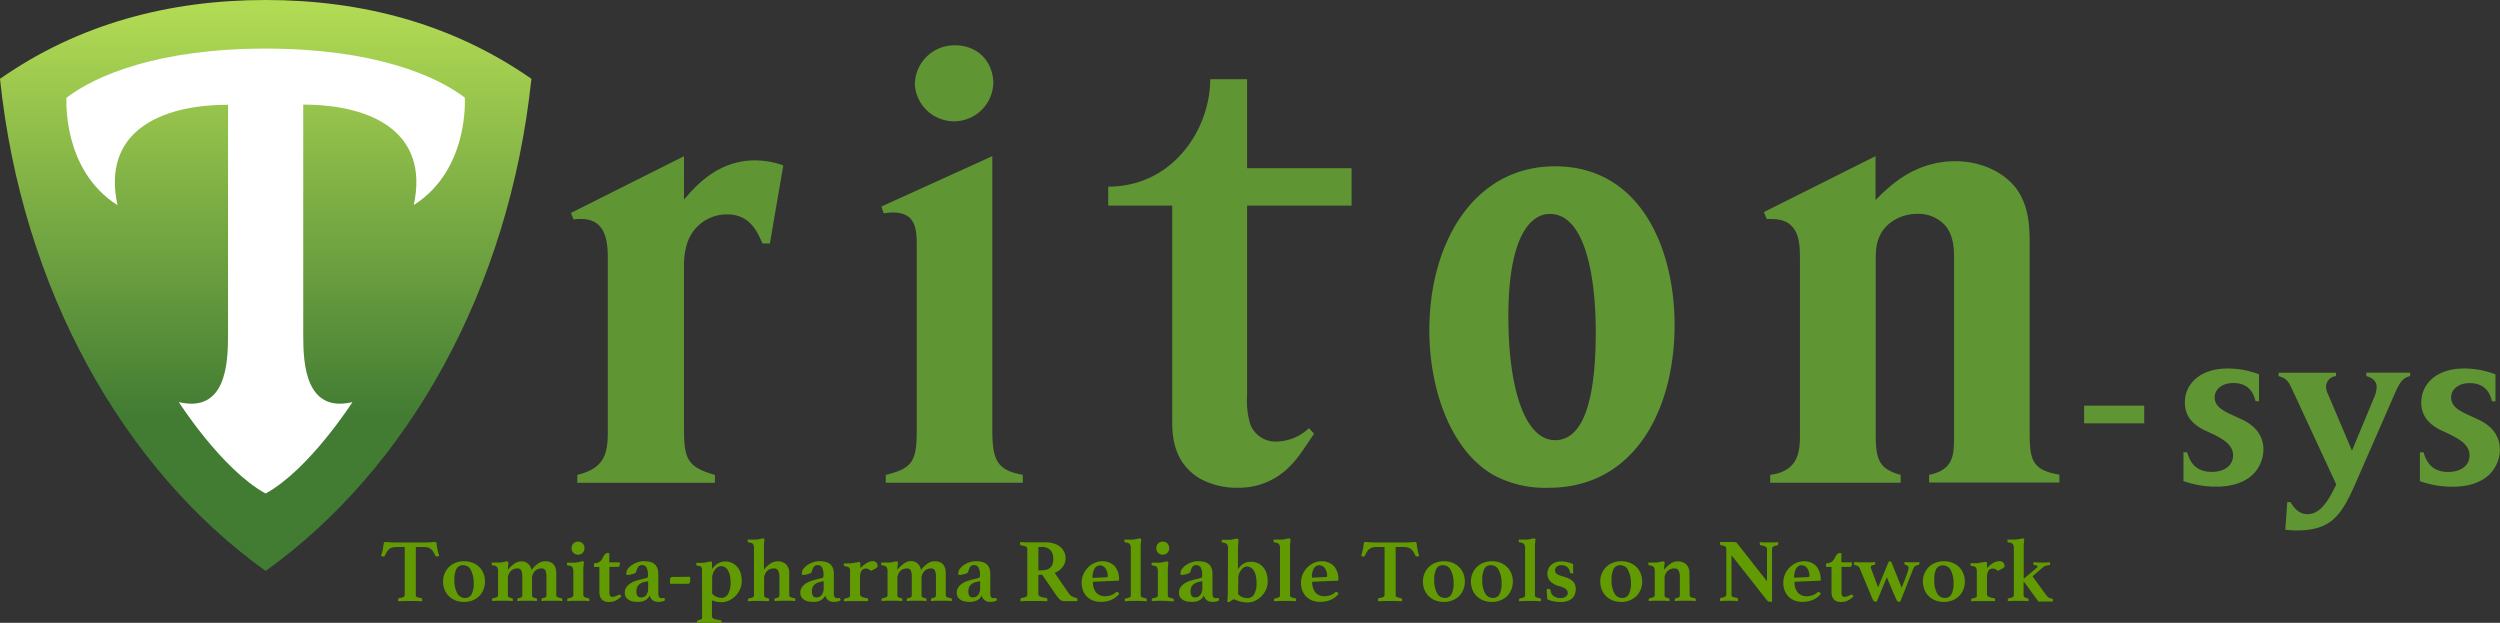 <svg xmlns="http://www.w3.org/2000/svg" xmlns:xlink="http://www.w3.org/1999/xlink" viewBox="0 0 588.07 146.5"><rect x="0" y="0" width="588.07" height="146.5" fill="#333333" stroke="none"/><defs><style>.cls-1{fill:#609533;}.cls-2{fill:url(#名称未設定グラデーション_36);}.cls-3{fill:#fff;}.cls-4{fill:#629b01;}</style><linearGradient id="名称未設定グラデーション_36" x1="62.48" y1="1.55" x2="62.48" y2="126.51" gradientUnits="userSpaceOnUse"><stop offset="0" stop-color="#b2db54"/><stop offset="0.77" stop-color="#427c33"/></linearGradient></defs><title>アセット 2</title><g id="レイヤー_2" data-name="レイヤー 2"><g id="レイヤー_1-2" data-name="レイヤー 1"><path class="cls-1" d="M160.89,46.95c2.61-3,7.82-9.23,16.73-9.23a20.07,20.07,0,0,1,6.63,1.19L181.1,57.27h-1.74c-1.3-2.93-3-6.84-8.37-6.84a9.83,9.83,0,0,0-7.93,4c-2.06,2.82-2.17,6.41-2.17,8.37v37.92c0,7.39.87,9.13,7.28,11v1.85H135.8V111.7c5.76-1.41,7.17-4.24,7.17-9.78V60.42c0-4.78-1.09-8.91-6.3-8.91a8.71,8.71,0,0,0-1.74.11l-.65-1.52,26.62-13.36Z"/><path class="cls-1" d="M215.64,57.48c0-4.56-.76-7.5-5.76-7.5a11.88,11.88,0,0,0-2,.22l-.54-1.63,26.08-11.84v64.54c0,7.39,1.41,9.34,7.17,10.43v1.85H208.36V111.7c6.3-1.52,7.28-3.26,7.28-10.43Zm18-37.7A9.24,9.24,0,0,1,215.2,20a9.29,9.29,0,0,1,9.45-9.34C230.09,10.66,233.67,14.57,233.67,19.78Z"/><path class="cls-1" d="M293.35,18.63V39.56h24.58v8.8H293.35V93.12a19.45,19.45,0,0,0,.76,6.74,6.41,6.41,0,0,0,6.41,4,11.43,11.43,0,0,0,7.39-3.15l1.19,1.31c-2.83,4.24-4.24,6.41-6.41,8.36a16.66,16.66,0,0,1-11.52,4.35,17.82,17.82,0,0,1-9.13-2.28c-5.87-3.69-6.3-9.56-6.3-13.26V48.36H260.68V43.9c15.3,0,24-13.63,24-25.27Z"/><path class="cls-1" d="M441.18,36.73V47.05c3.26-3.26,9.13-9.13,18.8-9.13,6.19,0,11.63,2.72,14.45,6.63,2.93,4.13,3,9.13,3,13v42.7c0,7.5,0,10.21,7,11.41v1.85H453.78V111.7c5.76-1.2,5.87-4.56,5.87-9.34V61.29c0-2.61,0-5.87-2.17-8.36A8.52,8.52,0,0,0,451,50.31a10.37,10.37,0,0,0-6.85,2.5c-2.82,2.61-2.93,5.76-2.93,8.15v41.4c0,5.76.87,8,5.87,9.34v1.85H416.4V111.7c6.52-.87,7-5.22,7-9.34V61.18c0-2.82-.11-5.11-1.09-6.85-1.63-2.82-4.24-2.82-6.74-2.82l-.65-1.63Z"/><path class="cls-1" d="M364.26,114.74a25.55,25.55,0,0,1-13.15-3.11c-10-5.91-14.89-20.23-14.89-33.92,0-20.69,10.54-38.59,29.55-38.59,20.21,0,28.14,19.45,28.14,37.34C393.92,96.07,384.69,114.74,364.26,114.74Zm.33-64.42c-4.67,0-9.78,5.45-9.78,24.12,0,17,3.91,29.1,11,29.1,8.26,0,9.56-14.63,9.56-25.52C375.34,64.17,372.62,50.33,364.58,50.33Z"/><path class="cls-2" d="M125,18.54C106.5,5.64,85.2,0,62.48,0S18.46,5.64,0,18.54c5.17,49.53,29,91.8,62.48,115.76C96,110.35,119.79,68.07,125,18.54Z"/><path class="cls-3" d="M62.48,116.09c10.3-5.65,20.42-21.5,20.42-21.5-11,2.58-11.57-8.94-11.57-15.65V24.61c16.19,0,29.69,6.52,26,23.62,13.15-8.34,12-25.27,12-25.27-6.85-5.25-21.65-11.53-46.84-11.53S22.49,17.72,15.64,23c0,0-1.12,16.93,12,25.27-3.73-17.1,9.77-23.62,26-23.62V78.94c0,6.71-.56,18.23-11.57,15.65C42.06,94.59,52.18,110.44,62.48,116.09Z"/><path class="cls-4" d="M97.81,128.67v11.1a1.64,1.64,0,0,0,0,.35.45.45,0,0,0,.16.24,1.08,1.08,0,0,0,.36.18,4.45,4.45,0,0,0,.65.14.34.34,0,0,1,.32.36s0,.11,0,.19a1.38,1.38,0,0,1,0,.21l-1.45-.07-1.36,0-1.36,0-1.42.07a.58.58,0,0,1-.05-.21c0-.08,0-.15,0-.19a.5.5,0,0,1,.05-.24c0-.06.13-.11.29-.14a2.13,2.13,0,0,0,1-.29.77.77,0,0,0,.2-.6v-11.1H93.29a3.75,3.75,0,0,0-1,.12,2,2,0,0,0-.72.36,2.43,2.43,0,0,0-.55.63,8.65,8.65,0,0,0-.5.94.32.32,0,0,1-.32.19,1,1,0,0,1-.3-.05l-.25-.1q.15-.51.25-.9a7.86,7.86,0,0,0,.17-.77q.08-.48.13-.86a2.51,2.51,0,0,1,.11-.55.33.33,0,0,1,.34-.19q.23,0,.92.06t1.66.06h6.5q.95,0,1.64-.06t.94-.06a.36.36,0,0,1,.34.19,2.26,2.26,0,0,1,.09.55,6.67,6.67,0,0,0,.14.86q.06.38.16.77t.26.9l-.26.1a.92.92,0,0,1-.29.05.36.36,0,0,1-.34-.19,8.65,8.65,0,0,0-.5-.94,2.44,2.44,0,0,0-.55-.63,2,2,0,0,0-.72-.36,3.66,3.66,0,0,0-1-.12Z"/><path class="cls-4" d="M104.22,136.81a4.87,4.87,0,0,1,.37-1.91,4.56,4.56,0,0,1,2.58-2.52,5.35,5.35,0,0,1,2-.36,5.47,5.47,0,0,1,2,.36,4.62,4.62,0,0,1,1.56,1,4.38,4.38,0,0,1,1,1.52,5.14,5.14,0,0,1,.35,1.91,4.87,4.87,0,0,1-.37,1.91,4.43,4.43,0,0,1-1,1.51,4.81,4.81,0,0,1-1.57,1,5.35,5.35,0,0,1-2,.36,5.46,5.46,0,0,1-2-.36,4.57,4.57,0,0,1-1.55-1,4.32,4.32,0,0,1-1-1.51A5.12,5.12,0,0,1,104.22,136.81Zm2.66-.42a6.39,6.39,0,0,0,.64,3.1,2,2,0,0,0,1.85,1.16,1.66,1.66,0,0,0,1.59-.9,5.47,5.47,0,0,0,.47-2.52,6.39,6.39,0,0,0-.65-3.1,2,2,0,0,0-1.84-1.18,1.65,1.65,0,0,0-1.59.92A5.56,5.56,0,0,0,106.88,136.39Z"/><path class="cls-4" d="M125,134.09a7.09,7.09,0,0,1,1.55-1.51,2.9,2.9,0,0,1,1.66-.56q2.64,0,2.64,2.87V140a.48.48,0,0,0,.25.44,3.23,3.23,0,0,0,.93.27.25.25,0,0,1,.23.27v.21a.42.42,0,0,1,0,.19l-1.08-.07c-.37,0-.82,0-1.37,0s-.89,0-1.28,0l-1.15.07a2,2,0,0,1,0-.4.23.23,0,0,1,.07-.2.46.46,0,0,1,.16-.07,1.82,1.82,0,0,0,.75-.25.57.57,0,0,0,.18-.46V135.9a4.2,4.2,0,0,0-.24-1.72.92.92,0,0,0-.9-.47,2.2,2.2,0,0,0-1.6.64,2.57,2.57,0,0,0-.65,1.91V140a.55.55,0,0,0,.19.46,1.89,1.89,0,0,0,.74.25.25.25,0,0,1,.23.27v.21a.43.43,0,0,1,0,.19l-1-.07q-.51,0-1.18,0t-1.28,0l-1.15.07a2,2,0,0,1,0-.4.23.23,0,0,1,.07-.2.47.47,0,0,1,.16-.07,1.81,1.81,0,0,0,.75-.25.56.56,0,0,0,.18-.46V135.9a4.2,4.2,0,0,0-.24-1.72.92.92,0,0,0-.9-.47,2.2,2.2,0,0,0-1.6.64,2.57,2.57,0,0,0-.65,1.91V140a.55.55,0,0,0,.19.46,1.88,1.88,0,0,0,.74.25.25.25,0,0,1,.23.27v.21a.43.43,0,0,1,0,.19l-1.14-.07q-.59,0-1.27,0t-1.38,0l-1.09.07a2,2,0,0,1,0-.4.23.23,0,0,1,.07-.2.45.45,0,0,1,.16-.07,3.24,3.24,0,0,0,.93-.27.5.5,0,0,0,.25-.46v-5.57a1.7,1.7,0,0,0-.23-1,1.25,1.25,0,0,0-1-.4.32.32,0,0,1-.27-.34v-.16a.39.39,0,0,1,0-.18h.37l.52,0,.55,0,.51,0q.53-.06,1-.17a3.83,3.83,0,0,1,.65-.11q.34,0,.34.32a3.81,3.81,0,0,1-.06.61,6.84,6.84,0,0,0-.06,1.06,6.34,6.34,0,0,1,1.49-1.44,2.93,2.93,0,0,1,1.66-.55A2.31,2.31,0,0,1,125,134.09Z"/><path class="cls-4" d="M136,141.33q-.82,0-1.41,0l-1.14.07a2,2,0,0,1,0-.4.23.23,0,0,1,.07-.2.45.45,0,0,1,.16-.07,3.24,3.24,0,0,0,.93-.27.5.5,0,0,0,.25-.46v-5.57a1.84,1.84,0,0,0-.21-1q-.21-.34-1-.4a.3.3,0,0,1-.27-.34v-.16a.39.39,0,0,1,0-.18h.37l.52,0,.55,0,.51,0q.53-.06,1-.17A3.83,3.83,0,0,1,137,132q.34,0,.34.32a3.81,3.81,0,0,1-.06.61,6.84,6.84,0,0,0-.06,1.06v6a.49.49,0,0,0,.27.46,3.54,3.54,0,0,0,.91.27.25.25,0,0,1,.23.27v.21a.42.42,0,0,1,0,.19l-1.14-.07Q136.82,141.33,136,141.33Zm-1.54-12.39a1.5,1.5,0,0,1,.43-1.11,1.59,1.59,0,0,1,2.18,0,1.67,1.67,0,0,1,0,2.22,1.6,1.6,0,0,1-2.18,0A1.5,1.5,0,0,1,134.46,128.94Z"/><path class="cls-4" d="M145.36,140a.73.73,0,0,1,.36-.13q.21,0,.44.44a5.3,5.3,0,0,1-1.55,1.05,3.91,3.91,0,0,1-1.4.25,3.11,3.11,0,0,1-.81-.11,1.77,1.77,0,0,1-.71-.38,1.9,1.9,0,0,1-.51-.75,3.29,3.29,0,0,1-.19-1.21v-5.8h-1.27v-.53a.69.69,0,0,1,0-.21c0-.08.11-.13.25-.13a1.85,1.85,0,0,0,1.05-.33,2.27,2.27,0,0,0,.78-1,3,3,0,0,1,.52-.78.8.8,0,0,1,.56-.29h.44v2.19h2.47a2.4,2.4,0,0,1-.09.87.36.36,0,0,1-.35.19h-2v5.21a9.25,9.25,0,0,0,0,1,1.75,1.75,0,0,0,.14.56.44.44,0,0,0,.25.24,1.17,1.17,0,0,0,.37.05,1.62,1.62,0,0,0,.55-.12A3,3,0,0,0,145.36,140Z"/><path class="cls-4" d="M156.1,140.67q.32,0,.32.53a2,2,0,0,1-.69.29,3.69,3.69,0,0,1-.83.09,2.08,2.08,0,0,1-1.46-.46,1.76,1.76,0,0,1-.59-1.08,2.53,2.53,0,0,1-1.13,1.19,3.72,3.72,0,0,1-1.66.35,7.32,7.32,0,0,1-1-.07,3.08,3.08,0,0,1-1-.31,2.21,2.21,0,0,1-.77-.65,1.82,1.82,0,0,1-.32-1.12,2.2,2.2,0,0,1,.4-1.33,3.5,3.5,0,0,1,1-.92,5.81,5.81,0,0,1,1.32-.59q.72-.22,1.35-.37l.57-.14.46-.12a.45.45,0,0,0,.29-.18,1.65,1.65,0,0,0,.06-.6,3.51,3.51,0,0,0-.32-1.66,1.13,1.13,0,0,0-1.08-.58,1,1,0,0,0-.88.38,4.22,4.22,0,0,0-.5,1.2.54.54,0,0,1-.37.35c-.2.08-.46.16-.77.24l-.52.11a3,3,0,0,1-.47,0,.17.17,0,0,1-.17-.09,1.05,1.05,0,0,1,0-.37,1.68,1.68,0,0,1,.39-1,4,4,0,0,1,1-.9,5.39,5.39,0,0,1,1.3-.62,4.37,4.37,0,0,1,1.36-.23,6.75,6.75,0,0,1,1.41.14,2.69,2.69,0,0,1,1.09.48,2.3,2.3,0,0,1,.71.93,3.73,3.73,0,0,1,.25,1.48v3.7q0,.74,0,1.07a1.47,1.47,0,0,0,.12.51.62.62,0,0,0,.59.38l.28,0Zm-3.63-3.95-.46.08a5.08,5.08,0,0,0-.91.24,2.39,2.39,0,0,0-.73.42,1.88,1.88,0,0,0-.49.65,2.24,2.24,0,0,0-.18.94,1.88,1.88,0,0,0,.26,1.15.93.93,0,0,0,.77.33A1.52,1.52,0,0,0,152,140a2.6,2.6,0,0,0,.46-1.65Z"/><path class="cls-4" d="M162.31,135.67a4.08,4.08,0,0,1,.06.65q0,1-.51,1h-4.2a3.29,3.29,0,0,1-.06-.46c0-.18,0-.32,0-.4a.86.86,0,0,1,.15-.58.49.49,0,0,1,.38-.16Z"/><path class="cls-4" d="M165.13,134.15a1.4,1.4,0,0,0-.16-.75q-.16-.24-.88-.33c-.2,0-.29-.14-.29-.29v-.19a.41.41,0,0,1,0-.19h.36l.49,0,.52,0,.48-.06q.48-.06.93-.16a3.49,3.49,0,0,1,.61-.09c.13,0,.21,0,.24.08a.44.44,0,0,1,.05.23v1.43a5.07,5.07,0,0,1,1.39-1.28,3.27,3.27,0,0,1,1.73-.47,3.8,3.8,0,0,1,1.53.31,3.56,3.56,0,0,1,1.23.89,4.12,4.12,0,0,1,.82,1.42,5.78,5.78,0,0,1,.29,1.92,4.74,4.74,0,0,1-.45,2.11,5.38,5.38,0,0,1-1.15,1.58,5,5,0,0,1-1.52,1,4.17,4.17,0,0,1-1.58.34,6.24,6.24,0,0,1-1.13-.09,7.71,7.71,0,0,1-1.17-.33v3.5a1.55,1.55,0,0,0,.05.43.56.56,0,0,0,.24.31,1.9,1.9,0,0,0,.59.22,10.48,10.48,0,0,0,1.1.18.29.29,0,0,1,.27.32,1.16,1.16,0,0,1,0,.38l-1.39-.07q-.84,0-1.65,0t-1.4,0l-1.28.07a2,2,0,0,1,0-.4.23.23,0,0,1,.07-.2.45.45,0,0,1,.16-.07,2.49,2.49,0,0,0,.76-.27.52.52,0,0,0,.17-.44Zm2.38,5.49a3,3,0,0,0,2.19,1,1.74,1.74,0,0,0,1.61-1,5.35,5.35,0,0,0,.54-2.61,8.51,8.51,0,0,0-.13-1.51,4.17,4.17,0,0,0-.4-1.22,2.31,2.31,0,0,0-.71-.82,1.73,1.73,0,0,0-1-.31,1.38,1.38,0,0,0-.77.24,2.67,2.67,0,0,0-.67.63,3.36,3.36,0,0,0-.47.88,2.77,2.77,0,0,0-.18,1Z"/><path class="cls-4" d="M180.83,141.43l-1.14-.07q-.59,0-1.27,0t-1.38,0l-1.09.07a2,2,0,0,1,0-.4.23.23,0,0,1,.07-.2.45.45,0,0,1,.16-.07,2.72,2.72,0,0,0,.93-.26.52.52,0,0,0,.25-.48V129a1.78,1.78,0,0,0-.21-1q-.21-.33-1-.39a.3.3,0,0,1-.27-.34v-.16a.39.39,0,0,1,0-.18h.37l.52,0,.55,0,.51,0q.53-.06,1-.17a3.83,3.83,0,0,1,.65-.11q.34,0,.34.32a3.64,3.64,0,0,1-.06.6,6.61,6.61,0,0,0-.06,1V134a6,6,0,0,1,1.5-1.42,3.07,3.07,0,0,1,1.71-.54,2.79,2.79,0,0,1,2,.72,2.87,2.87,0,0,1,.74,2.15V140a.49.49,0,0,0,.24.44,3.11,3.11,0,0,0,.94.27.47.47,0,0,1,.16.07.23.23,0,0,1,.07.2,2,2,0,0,1,0,.4l-1.1-.07q-.55,0-1.37,0t-1.27,0l-1.14.07a.42.42,0,0,1,0-.19V141a.25.25,0,0,1,.23-.27,1.82,1.82,0,0,0,.75-.25.57.57,0,0,0,.18-.46V135.9a3.41,3.41,0,0,0-.31-1.72,1.08,1.08,0,0,0-1-.47,2.27,2.27,0,0,0-1.62.64,2.52,2.52,0,0,0-.67,1.91V140a.58.58,0,0,0,.17.46,1.76,1.76,0,0,0,.76.25.25.25,0,0,1,.23.27v.21A.43.43,0,0,1,180.83,141.43Z"/><path class="cls-4" d="M197.39,140.67q.32,0,.32.53a2,2,0,0,1-.69.29,3.69,3.69,0,0,1-.83.09,2.08,2.08,0,0,1-1.46-.46,1.76,1.76,0,0,1-.59-1.08,2.53,2.53,0,0,1-1.13,1.19,3.72,3.72,0,0,1-1.66.35,7.32,7.32,0,0,1-1-.07,3.08,3.08,0,0,1-1-.31,2.21,2.21,0,0,1-.77-.65,1.82,1.82,0,0,1-.32-1.12,2.2,2.2,0,0,1,.4-1.33,3.5,3.5,0,0,1,1-.92,5.81,5.81,0,0,1,1.32-.59q.72-.22,1.35-.37l.57-.14.46-.12a.45.45,0,0,0,.29-.18,1.65,1.65,0,0,0,.06-.6,3.51,3.51,0,0,0-.32-1.66,1.13,1.13,0,0,0-1.08-.58,1,1,0,0,0-.88.38,4.22,4.22,0,0,0-.5,1.2.54.54,0,0,1-.37.35c-.2.08-.46.16-.77.24l-.52.11a3,3,0,0,1-.47,0,.17.17,0,0,1-.17-.09,1.05,1.05,0,0,1,0-.37,1.68,1.68,0,0,1,.39-1,4,4,0,0,1,1-.9,5.39,5.39,0,0,1,1.3-.62,4.37,4.37,0,0,1,1.36-.23,6.75,6.75,0,0,1,1.41.14,2.69,2.69,0,0,1,1.09.48,2.3,2.3,0,0,1,.71.93,3.73,3.73,0,0,1,.25,1.48v3.7q0,.74,0,1.07a1.47,1.47,0,0,0,.12.51.62.62,0,0,0,.59.38l.28,0Zm-3.63-3.95-.46.08a5.08,5.08,0,0,0-.91.24,2.39,2.39,0,0,0-.73.42,1.88,1.88,0,0,0-.49.65,2.24,2.24,0,0,0-.18.94,1.88,1.88,0,0,0,.26,1.15.93.93,0,0,0,.77.33,1.52,1.52,0,0,0,1.27-.59,2.6,2.6,0,0,0,.46-1.65Z"/><path class="cls-4" d="M205.2,132a1.22,1.22,0,0,1,.92.32,1.11,1.11,0,0,1,.31.8.56.56,0,0,1-.05.25.71.71,0,0,1-.23.23,3.92,3.92,0,0,1-.5.29l-.82.39a2,2,0,0,0-.62-.45,1.44,1.44,0,0,0-1.05,0,.94.94,0,0,0-.43.33,1.87,1.87,0,0,0-.31.64,3.81,3.81,0,0,0-.12,1v3.92a.67.67,0,0,0,.34.62,4.41,4.41,0,0,0,1.33.37.25.25,0,0,1,.23.27,1.25,1.25,0,0,1,0,.4l-.68,0-.84,0-.87,0H201q-.8,0-1.37,0l-1.08.07a1.24,1.24,0,0,1,0-.4.25.25,0,0,1,.23-.27,3.24,3.24,0,0,0,.93-.27.5.5,0,0,0,.25-.46v-5.68a1.49,1.49,0,0,0-.18-.78c-.12-.2-.45-.33-1-.4a.3.3,0,0,1-.29-.32v-.17a.3.3,0,0,1,0-.17h.36l.51,0,.55,0a4,4,0,0,0,.49-.06l1-.16a4.41,4.41,0,0,1,.67-.09q.3,0,.3.32v1.14a5.75,5.75,0,0,1,1.41-1.17A3.08,3.08,0,0,1,205.2,132Z"/><path class="cls-4" d="M216.62,134.09a7.09,7.09,0,0,1,1.55-1.51,2.9,2.9,0,0,1,1.66-.56q2.64,0,2.64,2.87V140a.48.48,0,0,0,.25.44,3.23,3.23,0,0,0,.93.27.25.25,0,0,1,.23.27v.21a.42.42,0,0,1,0,.19l-1.08-.07c-.37,0-.82,0-1.37,0s-.89,0-1.28,0l-1.15.07a2,2,0,0,1,0-.4.23.23,0,0,1,.07-.2.46.46,0,0,1,.16-.07,1.82,1.82,0,0,0,.75-.25.57.57,0,0,0,.18-.46V135.9a4.2,4.2,0,0,0-.24-1.72.92.92,0,0,0-.9-.47,2.2,2.2,0,0,0-1.6.64,2.57,2.57,0,0,0-.65,1.91V140a.55.55,0,0,0,.19.46,1.89,1.89,0,0,0,.74.25.25.25,0,0,1,.23.27v.21a.43.43,0,0,1,0,.19l-1-.07q-.51,0-1.18,0t-1.28,0l-1.15.07a2,2,0,0,1,0-.4.23.23,0,0,1,.07-.2.47.47,0,0,1,.16-.07,1.81,1.81,0,0,0,.75-.25.56.56,0,0,0,.18-.46V135.9a4.2,4.2,0,0,0-.24-1.72.92.92,0,0,0-.9-.47,2.2,2.2,0,0,0-1.6.64,2.57,2.57,0,0,0-.65,1.91V140a.55.55,0,0,0,.19.46,1.88,1.88,0,0,0,.74.25.25.25,0,0,1,.23.27v.21a.43.43,0,0,1,0,.19l-1.14-.07q-.59,0-1.27,0t-1.38,0l-1.09.07a2,2,0,0,1,0-.4.23.23,0,0,1,.07-.2.45.45,0,0,1,.16-.07,3.24,3.24,0,0,0,.93-.27.5.5,0,0,0,.25-.46v-5.57a1.7,1.7,0,0,0-.23-1,1.25,1.25,0,0,0-1-.4.32.32,0,0,1-.27-.34v-.16a.39.39,0,0,1,0-.18h.37l.52,0,.55,0,.51,0q.53-.06,1-.17a3.83,3.83,0,0,1,.65-.11q.34,0,.34.32a3.81,3.81,0,0,1-.06.61,6.84,6.84,0,0,0-.06,1.06,6.34,6.34,0,0,1,1.49-1.44A2.93,2.93,0,0,1,214,132,2.31,2.31,0,0,1,216.62,134.09Z"/><path class="cls-4" d="M234.19,140.67q.32,0,.32.53a2,2,0,0,1-.69.29,3.69,3.69,0,0,1-.83.09,2.08,2.08,0,0,1-1.46-.46,1.76,1.76,0,0,1-.59-1.08,2.53,2.53,0,0,1-1.13,1.19,3.72,3.72,0,0,1-1.66.35,7.32,7.32,0,0,1-1-.07,3.08,3.08,0,0,1-1-.31,2.21,2.21,0,0,1-.77-.65,1.82,1.82,0,0,1-.32-1.12,2.2,2.2,0,0,1,.4-1.33,3.5,3.5,0,0,1,1-.92,5.81,5.81,0,0,1,1.32-.59q.72-.22,1.35-.37l.57-.14.46-.12a.45.45,0,0,0,.29-.18,1.65,1.65,0,0,0,.06-.6,3.51,3.51,0,0,0-.32-1.66,1.13,1.13,0,0,0-1.08-.58,1,1,0,0,0-.88.38,4.22,4.22,0,0,0-.5,1.2.54.54,0,0,1-.37.35c-.2.08-.46.16-.77.24l-.52.11a3,3,0,0,1-.47,0,.17.17,0,0,1-.17-.09,1.05,1.05,0,0,1,0-.37,1.68,1.68,0,0,1,.39-1,4,4,0,0,1,1-.9,5.39,5.39,0,0,1,1.3-.62,4.37,4.37,0,0,1,1.36-.23,6.75,6.75,0,0,1,1.41.14,2.69,2.69,0,0,1,1.09.48,2.3,2.3,0,0,1,.71.93,3.73,3.73,0,0,1,.25,1.48v3.7q0,.74,0,1.07a1.47,1.47,0,0,0,.12.51.62.62,0,0,0,.59.38l.28,0Zm-3.63-3.95-.46.08a5.08,5.08,0,0,0-.91.24,2.39,2.39,0,0,0-.73.42,1.88,1.88,0,0,0-.49.65,2.24,2.24,0,0,0-.18.94,1.88,1.88,0,0,0,.26,1.15.93.93,0,0,0,.77.33,1.52,1.52,0,0,0,1.27-.59,2.6,2.6,0,0,0,.46-1.65Z"/><path class="cls-4" d="M245.16,135.21h-.91v4.41a.7.7,0,0,0,.41.69,4.92,4.92,0,0,0,1.4.33q.29,0,.29.42a1.93,1.93,0,0,1,0,.38l-1.53-.07q-.92,0-2,0-.76,0-1.47,0l-1.32.07a.42.42,0,0,1,0-.19v-.17q0-.36.23-.4l.72-.16a1.52,1.52,0,0,0,.42-.17.48.48,0,0,0,.2-.23,1,1,0,0,0,.05-.35V129.2a.67.67,0,0,0-.31-.61,3.22,3.22,0,0,0-1.17-.3.38.38,0,0,1-.17-.13.51.51,0,0,1-.06-.3v-.19a.3.3,0,0,1,0-.17l1.36.07,1.38,0h3.19a6.78,6.78,0,0,1,2,.27,4.45,4.45,0,0,1,1.51.78,3.4,3.4,0,0,1,.95,1.2,3.57,3.57,0,0,1,.33,1.54,3.32,3.32,0,0,1-.69,2,4.15,4.15,0,0,1-1.89,1.38l3.31,4.83a2.06,2.06,0,0,0,.88.76,6.25,6.25,0,0,0,.92.32.29.29,0,0,1,.17.09.42.42,0,0,1,.06.26v.19a.58.58,0,0,1,0,.21l-.65,0-.88,0-.91,0h-.75a1.39,1.39,0,0,1-.89-.37,4.83,4.83,0,0,1-.87-1Zm-.27-1.05a5.05,5.05,0,0,0,1.18-.13,2.26,2.26,0,0,0,.91-.43,1.93,1.93,0,0,0,.58-.81,3.53,3.53,0,0,0,.2-1.29,3.13,3.13,0,0,0-.63-2.07,2.79,2.79,0,0,0-2.24-.76h-.63v5.49Z"/><path class="cls-4" d="M262.41,139.39a.58.58,0,0,1,.34-.15.45.45,0,0,1,.24.09,1.06,1.06,0,0,1,.28.37,5.07,5.07,0,0,1-1.89,1.42,6.42,6.42,0,0,1-2.52.45,5.07,5.07,0,0,1-1.61-.26,4.08,4.08,0,0,1-1.42-.82,4.2,4.2,0,0,1-1-1.4,5.26,5.26,0,0,1,.06-4.12,5.36,5.36,0,0,1,1.15-1.59,5.15,5.15,0,0,1,1.52-1,4.07,4.07,0,0,1,1.58-.35,3.91,3.91,0,0,1,3.09,1.18,4.7,4.7,0,0,1,1,3.23.13.13,0,0,1-.15.15l-6,.25a3.82,3.82,0,0,0,.74,2.52,2.72,2.72,0,0,0,2.21.88,4,4,0,0,0,1.28-.21A3.2,3.2,0,0,0,262.41,139.39ZM258.8,133a1.53,1.53,0,0,0-1.31.71,4,4,0,0,0-.49,2.23l3.27-.15q.31,0,.31-.27a3.7,3.7,0,0,0-.1-.84,2.9,2.9,0,0,0-.33-.81,2,2,0,0,0-.56-.61A1.32,1.32,0,0,0,258.8,133Z"/><path class="cls-4" d="M269.72,141.43l-1.26-.07-1.32,0q-.68,0-1.34,0l-1.21.07a1.25,1.25,0,0,1,0-.18,2.06,2.06,0,0,1,0-.22.23.23,0,0,1,.07-.2.45.45,0,0,1,.16-.07,3.24,3.24,0,0,0,.93-.27A.5.5,0,0,0,266,140V129a1.65,1.65,0,0,0-.23-1,1.28,1.28,0,0,0-1-.39.32.32,0,0,1-.27-.34v-.17a.3.3,0,0,1,0-.17h.37l.52,0,.55,0,.51,0q.53-.06,1-.17a3.83,3.83,0,0,1,.65-.11q.34,0,.34.32a3.64,3.64,0,0,1-.06.6,6.61,6.61,0,0,0-.06,1V140a.5.5,0,0,0,.25.46,3.24,3.24,0,0,0,.93.27.25.25,0,0,1,.23.27A1.25,1.25,0,0,1,269.72,141.43Z"/><path class="cls-4" d="M273.5,141.33q-.82,0-1.41,0l-1.14.07a2,2,0,0,1,0-.4.23.23,0,0,1,.07-.2.45.45,0,0,1,.16-.07,3.24,3.24,0,0,0,.93-.27.5.5,0,0,0,.25-.46v-5.57a1.84,1.84,0,0,0-.21-1q-.21-.34-1-.4a.3.3,0,0,1-.27-.34v-.16a.39.39,0,0,1,0-.18h.37l.52,0,.55,0,.51,0q.53-.06,1-.17a3.83,3.83,0,0,1,.65-.11q.34,0,.34.32a3.81,3.81,0,0,1-.06.61,6.84,6.84,0,0,0-.06,1.06v6a.49.49,0,0,0,.27.46,3.54,3.54,0,0,0,.91.27.25.25,0,0,1,.23.27v.21a.42.42,0,0,1,0,.19l-1.14-.07Q274.32,141.33,273.5,141.33ZM272,128.94a1.5,1.5,0,0,1,.43-1.11,1.59,1.59,0,0,1,2.18,0,1.67,1.67,0,0,1,0,2.22,1.6,1.6,0,0,1-2.18,0A1.5,1.5,0,0,1,272,128.94Z"/><path class="cls-4" d="M286.46,140.67q.32,0,.32.53a2,2,0,0,1-.69.29,3.69,3.69,0,0,1-.83.09,2.08,2.08,0,0,1-1.46-.46,1.76,1.76,0,0,1-.59-1.08,2.53,2.53,0,0,1-1.13,1.19,3.72,3.72,0,0,1-1.66.35,7.32,7.32,0,0,1-1-.07,3.08,3.08,0,0,1-1-.31,2.21,2.21,0,0,1-.77-.65,1.82,1.82,0,0,1-.32-1.12,2.2,2.2,0,0,1,.4-1.33,3.5,3.5,0,0,1,1-.92,5.81,5.81,0,0,1,1.32-.59q.72-.22,1.35-.37l.57-.14.46-.12a.45.45,0,0,0,.29-.18,1.65,1.65,0,0,0,.06-.6,3.51,3.51,0,0,0-.32-1.66,1.13,1.13,0,0,0-1.08-.58,1,1,0,0,0-.88.38,4.22,4.22,0,0,0-.5,1.2.54.54,0,0,1-.37.35c-.2.08-.46.16-.77.24l-.52.11a3,3,0,0,1-.47,0,.17.17,0,0,1-.17-.09,1.05,1.05,0,0,1,0-.37,1.68,1.68,0,0,1,.39-1,4,4,0,0,1,1-.9,5.39,5.39,0,0,1,1.3-.62,4.37,4.37,0,0,1,1.36-.23,6.75,6.75,0,0,1,1.41.14,2.69,2.69,0,0,1,1.09.48,2.3,2.3,0,0,1,.71.93,3.73,3.73,0,0,1,.25,1.48v3.7q0,.74,0,1.07a1.47,1.47,0,0,0,.12.51.62.62,0,0,0,.59.38l.28,0Zm-3.63-3.95-.46.08a5.08,5.08,0,0,0-.91.24,2.39,2.39,0,0,0-.73.42,1.88,1.88,0,0,0-.49.65,2.24,2.24,0,0,0-.18.94,1.88,1.88,0,0,0,.26,1.15.93.93,0,0,0,.77.33,1.52,1.52,0,0,0,1.27-.59,2.6,2.6,0,0,0,.46-1.65Z"/><path class="cls-4" d="M288.86,129a1.73,1.73,0,0,0-.21-.95,1.33,1.33,0,0,0-1-.4.32.32,0,0,1-.27-.34v-.16a.39.39,0,0,1,0-.18h.37l.52,0,.55,0,.51,0q.53-.06,1-.17a3.83,3.83,0,0,1,.65-.11q.34,0,.34.32a7.49,7.49,0,0,1-.06.92,10,10,0,0,0-.06,1.19v4.79a4.77,4.77,0,0,1,1.22-1.27,3.26,3.26,0,0,1,1.9-.49,3.81,3.81,0,0,1,1.53.31,3.58,3.58,0,0,1,1.23.89,4.13,4.13,0,0,1,.82,1.42,5.78,5.78,0,0,1,.3,1.92,4.74,4.74,0,0,1-.45,2.11,5.39,5.39,0,0,1-1.15,1.58,5,5,0,0,1-1.52,1,4.17,4.17,0,0,1-1.58.34,7.1,7.1,0,0,1-1.49-.17,7.21,7.21,0,0,1-1.66-.59,1.35,1.35,0,0,0-.45.16l-.36.23-.27.2a.36.36,0,0,1-.2.08.87.87,0,0,1-.38-.11,21.31,21.31,0,0,0,.13-2.24Zm2.38,10.74a2.61,2.61,0,0,0,1,.73,3.21,3.21,0,0,0,1.19.22,1.75,1.75,0,0,0,1.61-.94,5.31,5.31,0,0,0,.54-2.63,8,8,0,0,0-.14-1.51,4.41,4.41,0,0,0-.41-1.22,2.28,2.28,0,0,0-.72-.82,1.78,1.78,0,0,0-1-.31,1.35,1.35,0,0,0-.75.24,2.54,2.54,0,0,0-.65.63,3.58,3.58,0,0,0-.46.88,2.79,2.79,0,0,0-.18,1Z"/><path class="cls-4" d="M304.81,141.43l-1.26-.07-1.32,0q-.68,0-1.34,0l-1.21.07a1.25,1.25,0,0,1,0-.18,2.06,2.06,0,0,1,0-.22.23.23,0,0,1,.07-.2.45.45,0,0,1,.16-.07,3.24,3.24,0,0,0,.93-.27.5.5,0,0,0,.25-.46V129a1.65,1.65,0,0,0-.23-1,1.28,1.28,0,0,0-1-.39.32.32,0,0,1-.27-.34v-.17a.3.3,0,0,1,0-.17H300l.52,0,.55,0,.51,0q.53-.06,1-.17a3.83,3.83,0,0,1,.65-.11q.34,0,.34.32a3.64,3.64,0,0,1-.06.6,6.61,6.61,0,0,0-.06,1V140a.5.5,0,0,0,.25.46,3.24,3.24,0,0,0,.93.27.25.25,0,0,1,.23.27A1.25,1.25,0,0,1,304.81,141.43Z"/><path class="cls-4" d="M314,139.39a.58.58,0,0,1,.34-.15.45.45,0,0,1,.24.09,1.06,1.06,0,0,1,.28.37,5.07,5.07,0,0,1-1.89,1.42,6.42,6.42,0,0,1-2.52.45,5.07,5.07,0,0,1-1.61-.26,4.08,4.08,0,0,1-1.42-.82,4.2,4.2,0,0,1-1-1.4,5.26,5.26,0,0,1,.06-4.12,5.36,5.36,0,0,1,1.15-1.59,5.15,5.15,0,0,1,1.52-1,4.07,4.07,0,0,1,1.58-.35,3.91,3.91,0,0,1,3.09,1.18,4.7,4.7,0,0,1,1,3.23.13.13,0,0,1-.15.15l-6,.25a3.82,3.82,0,0,0,.74,2.52,2.72,2.72,0,0,0,2.21.88,4,4,0,0,0,1.28-.21A3.2,3.2,0,0,0,314,139.39Zm-3.6-6.44a1.53,1.53,0,0,0-1.31.71,4,4,0,0,0-.49,2.23l3.27-.15q.31,0,.31-.27a3.7,3.7,0,0,0-.1-.84,2.9,2.9,0,0,0-.33-.81,2,2,0,0,0-.56-.61A1.32,1.32,0,0,0,310.43,133Z"/><path class="cls-4" d="M328.3,128.67v11.1a1.64,1.64,0,0,0,0,.35.45.45,0,0,0,.16.24,1.08,1.08,0,0,0,.36.18,4.45,4.45,0,0,0,.65.14.34.34,0,0,1,.32.36s0,.11,0,.19a1.38,1.38,0,0,1,0,.21l-1.45-.07-1.36,0-1.36,0-1.42.07a.58.58,0,0,1-.05-.21c0-.08,0-.15,0-.19a.5.5,0,0,1,.05-.24c0-.06.13-.11.29-.14a2.13,2.13,0,0,0,1-.29.77.77,0,0,0,.2-.6v-11.1h-1.86a3.75,3.75,0,0,0-1,.12,2,2,0,0,0-.72.36,2.43,2.43,0,0,0-.55.63,8.65,8.65,0,0,0-.5.94.32.32,0,0,1-.32.19,1,1,0,0,1-.3-.05l-.25-.1q.15-.51.25-.9a7.86,7.86,0,0,0,.17-.77q.08-.48.13-.86a2.51,2.51,0,0,1,.11-.55.33.33,0,0,1,.34-.19q.23,0,.92.06t1.66.06h6.5q.95,0,1.64-.06t.94-.06a.36.36,0,0,1,.34.19,2.26,2.26,0,0,1,.09.55,6.67,6.67,0,0,0,.14.86q.06.38.16.77t.26.9l-.26.1a.92.92,0,0,1-.29.05.36.36,0,0,1-.34-.19,8.65,8.65,0,0,0-.5-.94,2.44,2.44,0,0,0-.55-.63,2,2,0,0,0-.72-.36,3.66,3.66,0,0,0-1-.12Z"/><path class="cls-4" d="M334.71,136.81a4.87,4.87,0,0,1,.37-1.91,4.56,4.56,0,0,1,2.58-2.52,5.35,5.35,0,0,1,2-.36,5.47,5.47,0,0,1,2,.36,4.62,4.62,0,0,1,1.56,1,4.38,4.38,0,0,1,1,1.52,5.14,5.14,0,0,1,.35,1.91,4.87,4.87,0,0,1-.37,1.91,4.43,4.43,0,0,1-1,1.51,4.81,4.81,0,0,1-1.57,1,5.35,5.35,0,0,1-2,.36,5.46,5.46,0,0,1-2-.36,4.57,4.57,0,0,1-1.55-1,4.32,4.32,0,0,1-1-1.51A5.12,5.12,0,0,1,334.71,136.81Zm2.66-.42a6.39,6.39,0,0,0,.64,3.1,2,2,0,0,0,1.85,1.16,1.66,1.66,0,0,0,1.59-.9,5.47,5.47,0,0,0,.47-2.52,6.39,6.39,0,0,0-.65-3.1,2,2,0,0,0-1.84-1.18,1.65,1.65,0,0,0-1.59.92A5.56,5.56,0,0,0,337.37,136.39Z"/><path class="cls-4" d="M346,136.81a4.87,4.87,0,0,1,.37-1.91,4.56,4.56,0,0,1,2.58-2.52,5.35,5.35,0,0,1,2-.36,5.47,5.47,0,0,1,2,.36,4.62,4.62,0,0,1,1.56,1,4.38,4.38,0,0,1,1,1.52,5.14,5.14,0,0,1,.35,1.91,4.87,4.87,0,0,1-.37,1.91,4.43,4.43,0,0,1-1,1.51,4.81,4.81,0,0,1-1.57,1,5.35,5.35,0,0,1-2,.36,5.46,5.46,0,0,1-2-.36,4.57,4.57,0,0,1-1.55-1,4.32,4.32,0,0,1-1-1.51A5.12,5.12,0,0,1,346,136.81Zm2.66-.42a6.39,6.39,0,0,0,.64,3.1,2,2,0,0,0,1.85,1.16,1.66,1.66,0,0,0,1.59-.9,5.47,5.47,0,0,0,.47-2.52,6.39,6.39,0,0,0-.65-3.1,2,2,0,0,0-1.84-1.18,1.65,1.65,0,0,0-1.59.92A5.56,5.56,0,0,0,348.68,136.39Z"/><path class="cls-4" d="M362.46,141.43l-1.26-.07-1.32,0q-.68,0-1.34,0l-1.21.07a1.25,1.25,0,0,1,0-.18,2.06,2.06,0,0,1,0-.22.23.23,0,0,1,.07-.2.45.45,0,0,1,.16-.07,3.24,3.24,0,0,0,.93-.27.5.5,0,0,0,.25-.46V129a1.65,1.65,0,0,0-.23-1,1.28,1.28,0,0,0-1-.39.32.32,0,0,1-.27-.34v-.17a.3.3,0,0,1,0-.17h.37l.52,0,.55,0,.51,0q.53-.06,1-.17a3.83,3.83,0,0,1,.65-.11q.34,0,.34.32a3.64,3.64,0,0,1-.06.6,6.61,6.61,0,0,0-.06,1V140a.5.5,0,0,0,.25.46,3.24,3.24,0,0,0,.93.27.25.25,0,0,1,.23.27A1.25,1.25,0,0,1,362.46,141.43Z"/><path class="cls-4" d="M369.63,134.85c-.2,0-.31-.09-.34-.23a1.92,1.92,0,0,0-.68-1.27,2.13,2.13,0,0,0-1.33-.4,1.54,1.54,0,0,0-1.1.36,1.12,1.12,0,0,0-.38.84,1.31,1.31,0,0,0,.06.42.81.81,0,0,0,.26.36,2.3,2.3,0,0,0,.56.33,9.48,9.48,0,0,0,1,.35,10.54,10.54,0,0,1,1.27.45,3.56,3.56,0,0,1,.93.58,2.25,2.25,0,0,1,.58.81,2.89,2.89,0,0,1,.2,1.13,3.36,3.36,0,0,1-.2,1.16,2.44,2.44,0,0,1-.64,1,3.11,3.11,0,0,1-1.12.64,5,5,0,0,1-1.62.23,9.41,9.41,0,0,1-1.55-.15,5.26,5.26,0,0,1-1.59-.53q0-.55-.07-1.17t0-1.23h.27a1,1,0,0,1,.4.07.29.29,0,0,1,.19.24,1.85,1.85,0,0,0,.7,1.36,2.69,2.69,0,0,0,1.69.48,2,2,0,0,0,1.2-.34,1,1,0,0,0,.46-.89,1.11,1.11,0,0,0-.41-.86,4.41,4.41,0,0,0-1.55-.7,4.41,4.41,0,0,1-2.16-1.17A2.59,2.59,0,0,1,364,135a2.72,2.72,0,0,1,.9-2.13,3.36,3.36,0,0,1,2.33-.8,6.29,6.29,0,0,1,1.59.2,6.51,6.51,0,0,1,1.23.43c0,.11,0,.26,0,.45s0,.39,0,.61,0,.43,0,.63,0,.38,0,.52Z"/><path class="cls-4" d="M376.42,136.81a4.87,4.87,0,0,1,.37-1.91,4.56,4.56,0,0,1,2.58-2.52,5.35,5.35,0,0,1,2-.36,5.47,5.47,0,0,1,2,.36,4.62,4.62,0,0,1,1.56,1,4.38,4.38,0,0,1,1,1.52,5.14,5.14,0,0,1,.35,1.91,4.87,4.87,0,0,1-.37,1.91,4.43,4.43,0,0,1-1,1.51,4.81,4.81,0,0,1-1.57,1,5.35,5.35,0,0,1-2,.36,5.46,5.46,0,0,1-2-.36,4.57,4.57,0,0,1-1.55-1,4.32,4.32,0,0,1-1-1.51A5.12,5.12,0,0,1,376.42,136.81Zm2.66-.42a6.39,6.39,0,0,0,.64,3.1,2,2,0,0,0,1.85,1.16,1.66,1.66,0,0,0,1.59-.9,5.47,5.47,0,0,0,.47-2.52,6.39,6.39,0,0,0-.65-3.1,2,2,0,0,0-1.84-1.18,1.65,1.65,0,0,0-1.59.92A5.56,5.56,0,0,0,379.08,136.39Z"/><path class="cls-4" d="M397.46,140a.5.5,0,0,0,.25.45,2.72,2.72,0,0,0,.93.26.47.47,0,0,1,.16.07.23.23,0,0,1,.07.2,2.06,2.06,0,0,1,0,.22,1.4,1.4,0,0,1,0,.18l-1.1-.07q-.55,0-1.37,0t-1.27,0l-1.14.07a1.25,1.25,0,0,1,0-.4.25.25,0,0,1,.23-.27,1.89,1.89,0,0,0,.74-.25.55.55,0,0,0,.19-.46V135.9a3.41,3.41,0,0,0-.31-1.72,1.08,1.08,0,0,0-1-.47,2.27,2.27,0,0,0-1.62.64,2.52,2.52,0,0,0-.67,1.91V140a.55.55,0,0,0,.19.46,1.88,1.88,0,0,0,.74.25.25.25,0,0,1,.23.27,1.28,1.28,0,0,1,0,.4l-1.14-.07q-.59,0-1.27,0t-1.38,0l-1.09.07a1.25,1.25,0,0,1,0-.18,2.06,2.06,0,0,1,0-.22.23.23,0,0,1,.07-.2.45.45,0,0,1,.16-.07,3.24,3.24,0,0,0,.93-.27.5.5,0,0,0,.25-.46v-5.57a1.7,1.7,0,0,0-.23-1,1.25,1.25,0,0,0-1-.4.32.32,0,0,1-.27-.34v-.16a.39.39,0,0,1,0-.18H388l.52,0,.55,0,.51,0q.53-.06,1-.17a3.83,3.83,0,0,1,.65-.11q.34,0,.34.32a3.81,3.81,0,0,1-.06.61,6.84,6.84,0,0,0-.06,1.06,6.25,6.25,0,0,1,1.5-1.44,3,3,0,0,1,1.71-.55,2.79,2.79,0,0,1,2,.72,2.87,2.87,0,0,1,.74,2.15Z"/><path class="cls-4" d="M415.65,136.73v-7.49a.7.7,0,0,0-.32-.65,3.17,3.17,0,0,0-1.12-.3.35.35,0,0,1-.27-.4v-.17a.56.56,0,0,1,0-.21q.53.06,1,.08l1.18,0,1.16,0q.48,0,1-.08c0,.07,0,.14,0,.21s0,.13,0,.17q0,.36-.25.4a2.26,2.26,0,0,0-.95.3.72.72,0,0,0-.25.61v12.34l-.28,0h-.26a.8.8,0,0,1-.32-.07,1,1,0,0,1-.36-.31l-8.31-10.55v9.12a1.57,1.57,0,0,0,0,.35.38.38,0,0,0,.17.23,1.34,1.34,0,0,0,.4.17q.26.07.71.16a.35.35,0,0,1,.18.09.45.45,0,0,1,.07.31,1.86,1.86,0,0,1,0,.36l-1-.07q-.46,0-1.08,0t-1.17,0l-1,.07a.42.42,0,0,1,0-.19v-.17a.45.45,0,0,1,.07-.3.32.32,0,0,1,.18-.11,2.55,2.55,0,0,0,1-.32.69.69,0,0,0,.25-.59V129.09a.63.63,0,0,0-.22-.52,2.33,2.33,0,0,0-1-.29q-.25-.06-.25-.4v-.09a.38.38,0,0,1,0-.12l0-.17.57,0,.55,0,.94,0h.77a3.77,3.77,0,0,1,.8.05.77.77,0,0,1,.34.2Z"/><path class="cls-4" d="M427.45,139.39a.58.58,0,0,1,.34-.15.45.45,0,0,1,.24.09,1.06,1.06,0,0,1,.28.37,5.07,5.07,0,0,1-1.89,1.42,6.42,6.42,0,0,1-2.52.45,5.07,5.07,0,0,1-1.61-.26,4.08,4.08,0,0,1-1.42-.82,4.2,4.2,0,0,1-1-1.4,5.26,5.26,0,0,1,.06-4.12,5.36,5.36,0,0,1,1.15-1.59,5.15,5.15,0,0,1,1.52-1,4.07,4.07,0,0,1,1.58-.35,3.91,3.91,0,0,1,3.09,1.18,4.7,4.7,0,0,1,1,3.23.13.13,0,0,1-.15.15l-6,.25a3.82,3.82,0,0,0,.74,2.52,2.72,2.72,0,0,0,2.21.88,4,4,0,0,0,1.28-.21A3.2,3.2,0,0,0,427.45,139.39Zm-3.6-6.44a1.53,1.53,0,0,0-1.31.71,4,4,0,0,0-.49,2.23l3.27-.15q.31,0,.31-.27a3.7,3.7,0,0,0-.1-.84,2.9,2.9,0,0,0-.33-.81,2,2,0,0,0-.56-.61A1.32,1.32,0,0,0,423.84,133Z"/><path class="cls-4" d="M435.19,140a.73.73,0,0,1,.36-.13q.21,0,.44.44a5.3,5.3,0,0,1-1.55,1.05,3.91,3.91,0,0,1-1.4.25,3.11,3.11,0,0,1-.81-.11,1.77,1.77,0,0,1-.71-.38,1.9,1.9,0,0,1-.51-.75,3.29,3.29,0,0,1-.19-1.21v-5.8h-1.27v-.53a.69.69,0,0,1,0-.21c0-.08.11-.13.25-.13a1.85,1.85,0,0,0,1.05-.33,2.27,2.27,0,0,0,.78-1,3,3,0,0,1,.52-.78.8.8,0,0,1,.56-.29h.44v2.19h2.47a2.4,2.4,0,0,1-.09.87.36.36,0,0,1-.35.19h-2v5.21a9.25,9.25,0,0,0,0,1,1.75,1.75,0,0,0,.14.56.44.44,0,0,0,.25.24,1.17,1.17,0,0,0,.37.05,1.62,1.62,0,0,0,.55-.12A3,3,0,0,0,435.19,140Z"/><path class="cls-4" d="M447.32,138.25q.51-1.25.82-2.07t.5-1.35a7.31,7.31,0,0,0,.24-.83,2.64,2.64,0,0,0,.06-.52q0-.42-.68-.59a.59.59,0,0,1-.21-.1.29.29,0,0,1-.06-.22.79.79,0,0,1,0-.16l0-.2q.84.06,1.84.06t1.63-.06a.85.85,0,0,1,.05.23c0,.08,0,.14,0,.17s-.09.25-.27.29l-.48.12a.87.87,0,0,0-.32.17,1.15,1.15,0,0,0-.24.29,3.91,3.91,0,0,0-.23.5L447,141.54a.44.44,0,0,1-.2,0h-.24a.38.38,0,0,1-.29-.17,3.38,3.38,0,0,1-.37-.72l-2.07-4.85-2.36,5.7a.45.45,0,0,1-.2,0H441a.38.38,0,0,1-.29-.17,3.38,3.38,0,0,1-.37-.72L437.59,134a3.91,3.91,0,0,0-.23-.5,1.07,1.07,0,0,0-.23-.28.84.84,0,0,0-.31-.16l-.45-.12a.33.33,0,0,1-.27-.36,1.48,1.48,0,0,1,.06-.36q.51,0,1.08.05h2.7c.37,0,.73,0,1.1-.05a1.45,1.45,0,0,1,.06.36.29.29,0,0,1-.27.32,1.42,1.42,0,0,0-.64.18.36.36,0,0,0-.14.29,2,2,0,0,0,.11.44q.11.34.42,1.14l1.2,3.21,2.43-5.89a.31.31,0,0,1,.32-.21.74.74,0,0,1,.34.08Z"/><path class="cls-4" d="M452.32,136.81a4.87,4.87,0,0,1,.37-1.91,4.56,4.56,0,0,1,2.58-2.52,5.35,5.35,0,0,1,2-.36,5.47,5.47,0,0,1,2,.36,4.62,4.62,0,0,1,1.56,1,4.38,4.38,0,0,1,1,1.52,5.14,5.14,0,0,1,.35,1.91,4.87,4.87,0,0,1-.37,1.91,4.43,4.43,0,0,1-1,1.51,4.81,4.81,0,0,1-1.57,1,5.35,5.35,0,0,1-2,.36,5.46,5.46,0,0,1-2-.36,4.57,4.57,0,0,1-1.55-1,4.32,4.32,0,0,1-1-1.51A5.12,5.12,0,0,1,452.32,136.81Zm2.66-.42a6.39,6.39,0,0,0,.64,3.1,2,2,0,0,0,1.85,1.16,1.66,1.66,0,0,0,1.59-.9,5.47,5.47,0,0,0,.47-2.52,6.39,6.39,0,0,0-.65-3.1A2,2,0,0,0,457,133a1.65,1.65,0,0,0-1.59.92A5.56,5.56,0,0,0,455,136.39Z"/><path class="cls-4" d="M470.29,132a1.22,1.22,0,0,1,.92.32,1.11,1.11,0,0,1,.31.8.56.56,0,0,1-.05.25.71.71,0,0,1-.23.23,3.92,3.92,0,0,1-.5.29l-.82.39a2,2,0,0,0-.62-.45,1.44,1.44,0,0,0-1.05,0,.94.94,0,0,0-.43.33,1.87,1.87,0,0,0-.31.64,3.81,3.81,0,0,0-.12,1v3.92a.67.67,0,0,0,.34.62,4.41,4.41,0,0,0,1.33.37.25.25,0,0,1,.23.27,1.25,1.25,0,0,1,0,.4l-.68,0-.84,0-.87,0h-.77q-.8,0-1.37,0l-1.08.07a1.24,1.24,0,0,1,0-.4.25.25,0,0,1,.23-.27,3.24,3.24,0,0,0,.93-.27A.5.5,0,0,0,465,140v-5.68a1.49,1.49,0,0,0-.18-.78c-.12-.2-.45-.33-1-.4a.3.3,0,0,1-.29-.32v-.17a.3.3,0,0,1,0-.17h.36l.51,0,.55,0a4,4,0,0,0,.49-.06l1-.16a4.41,4.41,0,0,1,.67-.09q.3,0,.3.32v1.14a5.75,5.75,0,0,1,1.41-1.17A3.08,3.08,0,0,1,470.29,132Z"/><path class="cls-4" d="M476,140a.54.54,0,0,0,.16.43,2.31,2.31,0,0,0,.77.31.45.45,0,0,1,.16.07.23.23,0,0,1,.07.2,2.06,2.06,0,0,1,0,.22,1.4,1.4,0,0,1,0,.18l-1.1-.07q-.53,0-1.22,0t-1.41,0l-1.14.07a1.25,1.25,0,0,1,0-.18,2.06,2.06,0,0,1,0-.22.23.23,0,0,1,.07-.2.45.45,0,0,1,.16-.07,3.44,3.44,0,0,0,.87-.26.51.51,0,0,0,.32-.48V129a1.65,1.65,0,0,0-.23-1,1.28,1.28,0,0,0-1-.39.32.32,0,0,1-.27-.34v-.17a.3.3,0,0,1,0-.17h.37l.52,0,.55,0,.51,0q.53-.06,1-.17a3.83,3.83,0,0,1,.65-.11q.34,0,.34.32a3.64,3.64,0,0,1-.06.6,6.61,6.61,0,0,0-.06,1v7.58l3.08-2.6a.35.35,0,0,0,.17-.27c0-.2-.24-.32-.72-.36-.17,0-.25-.12-.25-.32a1.39,1.39,0,0,1,0-.34q1,.06,2,.06h.94l1-.05,0,.19a.59.59,0,0,1,0,.15.31.31,0,0,1-.3.34,3.57,3.57,0,0,0-.86.18,2,2,0,0,0-.51.29l-2.47,2.15,3.21,4.41a1.92,1.92,0,0,0,.64.61,2.41,2.41,0,0,0,.73.23.25.25,0,0,1,.23.27s0,.11,0,.19a.62.62,0,0,1-.05.21l-1.62,0h-1.75l-3.48-4.75H476Z"/><path class="cls-1" d="M504.38,95.42v4.16H490.24V95.42Z"/><path class="cls-1" d="M518.39,101.12c-1.54-.85-4.45-2.45-4.45-6.44,0-4.33,3.53-8,10.09-8a20.42,20.42,0,0,1,7.35,1.37v6.33h-.8c-.4-1.42-1.2-4.28-5.3-4.28-2.57,0-4.33,1.48-4.33,3.36,0,2.22,2.17,3.25,4,4.1l2.17,1c1.37.63,5.3,2.51,5.3,7.18a8.31,8.31,0,0,1-2.79,6.16c-1.25,1.08-3.76,2.57-8.27,2.57a22.45,22.45,0,0,1-7.75-1.31v-6.78h.86c.51,1.65,1.54,4.62,5.81,4.62,2.39,0,5-1.08,5-3.93,0-2.51-2.51-3.82-4.5-4.85Z"/><path class="cls-1" d="M558.49,93.42a6.4,6.4,0,0,0,.57-2.34c0-1.88-1.71-2.39-2.45-2.62v-.8h10.32v.8c-1.71.46-2.39,1.37-3.48,3.82l-8.55,19.55c-3.71,8.55-5.7,12.94-14.59,12.94a20.85,20.85,0,0,1-2.74-.17l.46-6.5h.74c.68,1.08,1.82,2.85,4,2.85,3.31,0,5.24-3.82,6.78-7l-10.2-22c-1.08-2.39-1.48-2.91-3.36-3.48v-.8h13.51v.8A2.56,2.56,0,0,0,547.15,91a4.5,4.5,0,0,0,.46,1.71L553.25,106Z"/><path class="cls-1" d="M574,101.12c-1.54-.85-4.45-2.45-4.45-6.44,0-4.33,3.53-8,10.09-8A20.42,20.42,0,0,1,587,88.07v6.33h-.8c-.4-1.42-1.2-4.28-5.3-4.28-2.57,0-4.33,1.48-4.33,3.36,0,2.22,2.17,3.25,4,4.1l2.17,1c1.37.63,5.3,2.51,5.3,7.18a8.31,8.31,0,0,1-2.79,6.16c-1.25,1.08-3.76,2.57-8.27,2.57a22.45,22.45,0,0,1-7.75-1.31v-6.78h.86c.51,1.65,1.54,4.62,5.81,4.62,2.39,0,5-1.08,5-3.93,0-2.51-2.51-3.82-4.5-4.85Z"/></g></g></svg>
